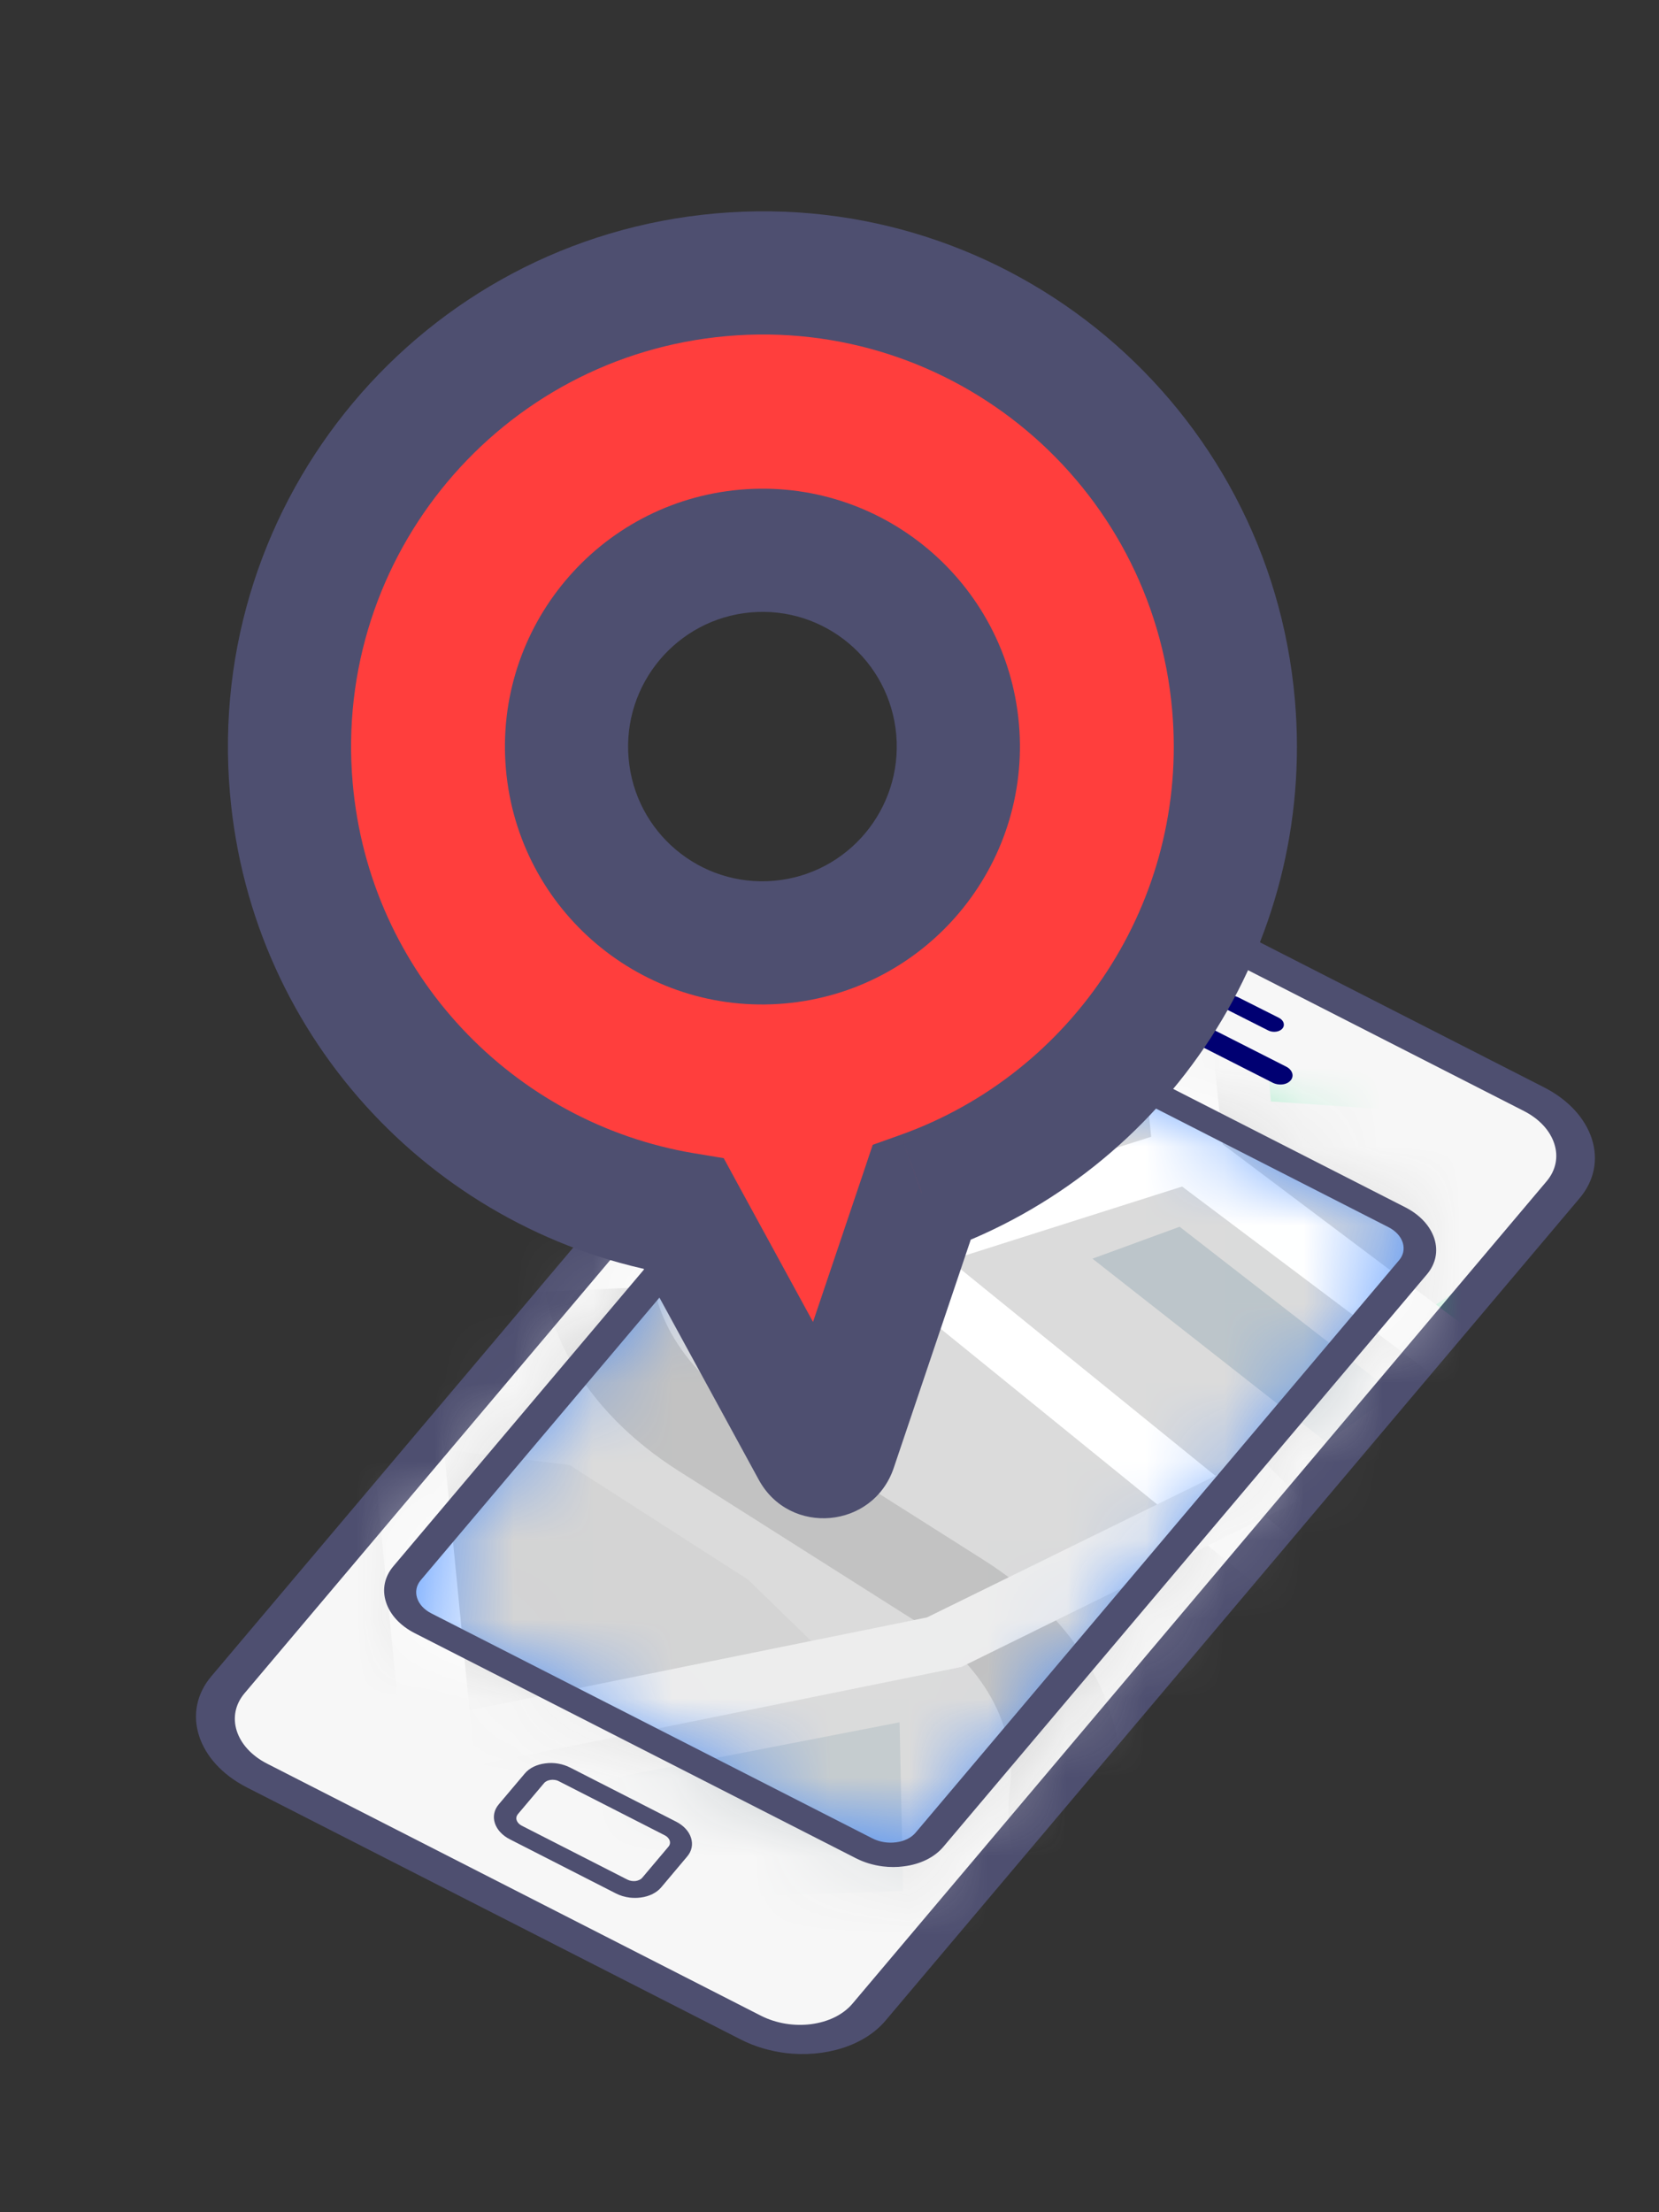 <svg xmlns="http://www.w3.org/2000/svg" width="21" height="28" viewBox="0 0 21 28" fill="none">
  <rect x="0" y="0" width="21" height="28" fill="#333333" stroke="none"/>
  <path fill-rule="evenodd" clip-rule="evenodd"
    d="M11.678 10.92L2.887 21.327C2.574 21.697 2.739 22.21 3.254 22.473L9.505 25.661C9.79 25.807 10.123 25.845 10.417 25.788L10.419 25.787C10.655 25.741 10.865 25.632 11.004 25.467L19.795 15.06C20.108 14.69 19.944 14.176 19.428 13.913L13.177 10.725C12.662 10.462 11.99 10.55 11.678 10.92Z"
    fill="#F7F7F7" />
  <path fill-rule="evenodd" clip-rule="evenodd"
    d="M11.706 10.937L2.918 21.34C2.618 21.696 2.777 22.191 3.272 22.444L9.523 25.633C9.786 25.767 10.105 25.811 10.398 25.755C10.399 25.755 10.402 25.754 10.404 25.754C10.638 25.708 10.838 25.599 10.966 25.446L19.755 15.042C19.9 14.87 19.944 14.66 19.877 14.452C19.81 14.243 19.641 14.061 19.401 13.939L13.15 10.75C12.655 10.497 12.007 10.581 11.706 10.937ZM9.965 25.83C9.795 25.809 9.63 25.759 9.481 25.683L3.23 22.494C2.696 22.222 2.525 21.689 2.848 21.305L11.636 10.902C11.96 10.518 12.658 10.428 13.192 10.7L19.443 13.889C19.702 14.021 19.884 14.217 19.956 14.442C20.028 14.667 19.981 14.893 19.824 15.079L11.036 25.482C10.9 25.644 10.689 25.761 10.442 25.811L10.441 25.812L10.427 25.815C10.276 25.844 10.119 25.849 9.965 25.83Z"
    fill="#000072" />
  <path fill-rule="evenodd" clip-rule="evenodd"
    d="M3.38 22.322L9.628 25.511C10.027 25.715 10.549 25.647 10.791 25.36L19.576 14.953C19.694 14.814 19.729 14.645 19.675 14.477C19.621 14.309 19.485 14.162 19.292 14.063L13.043 10.874C12.85 10.775 12.623 10.737 12.403 10.765C12.184 10.794 11.998 10.886 11.881 11.025L3.095 21.432C2.853 21.719 2.981 22.118 3.38 22.322ZM9.942 25.985C9.746 25.96 9.552 25.904 9.373 25.812L3.124 22.623C2.494 22.301 2.292 21.671 2.674 21.218L11.46 10.811C11.645 10.591 11.938 10.446 12.285 10.401C12.632 10.356 12.991 10.417 13.296 10.573L19.544 13.762C19.85 13.918 20.064 14.15 20.15 14.415C20.235 14.681 20.179 14.948 19.994 15.167L11.209 25.575C10.935 25.899 10.435 26.045 9.942 25.985Z"
    fill="#4E4F70" />
  <path fill-rule="evenodd" clip-rule="evenodd"
    d="M17.889 16.04L12.972 21.868L12.146 22.846L11.766 23.297C11.726 23.345 11.674 23.385 11.614 23.416C11.423 23.515 11.153 23.517 10.935 23.405L9.129 22.483L5.356 20.557C5.071 20.412 4.98 20.126 5.154 19.921L11.276 12.664C11.343 12.584 11.44 12.528 11.551 12.498C11.725 12.45 11.932 12.466 12.107 12.555L17.685 15.404C17.971 15.549 18.062 15.835 17.889 16.04Z"
    fill="#4089FF" />
  <mask id="mask0_2976_17857" style="mask-type:luminance" maskUnits="userSpaceOnUse" x="5" y="12"
    width="13" height="12">
    <path fill-rule="evenodd" clip-rule="evenodd"
      d="M17.889 16.04L12.972 21.868L12.146 22.846L11.766 23.297C11.726 23.345 11.674 23.385 11.614 23.416C11.423 23.515 11.153 23.517 10.935 23.405L9.129 22.483L5.356 20.557C5.071 20.412 4.98 20.126 5.154 19.921L11.276 12.664C11.343 12.584 11.44 12.528 11.551 12.498C11.725 12.45 11.932 12.466 12.107 12.555L17.685 15.404C17.971 15.549 18.062 15.835 17.889 16.04Z"
      fill="white" />
  </mask>
  <g mask="url(#mask0_2976_17857)">
    <path fill-rule="evenodd" clip-rule="evenodd"
      d="M23.59 15.668L22.335 25.914C22.296 26.233 21.918 26.449 21.491 26.397L1.151 23.893C1.107 23.888 1.064 23.881 1.021 23.873C0.302 23.743 -0.218 23.294 -0.161 22.832C-0.105 22.37 0.508 22.059 1.237 22.108C1.281 22.11 1.325 22.114 1.369 22.12C1.688 22.159 1.974 22.261 2.198 22.401L3.678 10.316L19.762 12.295L23.59 15.668Z"
      fill="#DBDBDB" />
    <path fill-rule="evenodd" clip-rule="evenodd"
      d="M1.366 22.144C1.32 22.138 1.278 22.134 1.239 22.132C0.519 22.084 -0.065 22.384 -0.119 22.83C-0.174 23.275 0.32 23.708 1.029 23.836C1.069 23.844 1.111 23.85 1.157 23.856L21.5 26.364C21.904 26.414 22.262 26.209 22.299 25.907L23.55 15.678L19.744 12.326L3.713 10.349L2.233 22.454L2.174 22.418C1.948 22.276 1.668 22.181 1.366 22.144ZM21.492 26.425L1.149 23.917C1.1 23.911 1.056 23.904 1.015 23.896C0.658 23.832 0.336 23.687 0.11 23.49C-0.119 23.289 -0.229 23.052 -0.201 22.82C-0.172 22.589 -0.008 22.385 0.262 22.246C0.529 22.109 0.876 22.047 1.239 22.071C1.28 22.073 1.325 22.077 1.374 22.083C1.665 22.119 1.937 22.206 2.165 22.337L3.639 10.279L19.783 12.269L19.794 12.279L23.635 15.662L22.381 25.918C22.34 26.253 21.941 26.48 21.492 26.425Z"
      fill="#000072" />
    <path opacity="0.414" fill-rule="evenodd" clip-rule="evenodd"
      d="M5.074 18.28L7.211 18.543L9.47 19.994L10.578 21.072L5.443 22.014L5.074 18.28Z"
      fill="#C8C8C8" />
    <path fill-rule="evenodd" clip-rule="evenodd"
      d="M18.021 16.617L20.07 15.234L23.591 15.667L22.985 20.134L18.021 16.617Z"
      fill="#1CDB7C" />
    <path opacity="0.232" fill-rule="evenodd" clip-rule="evenodd"
      d="M15.883 25.706L14.081 25.484L13.553 24.879C12.963 24.202 12.69 23.403 12.784 22.629C12.881 21.842 12.438 21.056 11.601 20.526L8.594 18.62C7.377 17.849 6.735 16.707 6.875 15.564L7.461 10.78L8.845 10.951L8.259 15.735C8.162 16.521 8.605 17.307 9.442 17.838L12.449 19.743C13.666 20.514 14.308 21.656 14.168 22.799C14.103 23.331 14.291 23.882 14.697 24.348L15.883 25.706Z"
      fill="#717171" />
    <path fill-rule="evenodd" clip-rule="evenodd"
      d="M19.62 26.165L18.725 26.055L19.138 22.684L10.811 15.929L10.876 11.228L11.775 11.284L11.714 15.702L20.072 22.482L19.62 26.165Z"
      fill="white" />
    <path fill-rule="evenodd" clip-rule="evenodd"
      d="M4.804 24.342L5.113 21.815L11.733 20.472L15.917 18.418L16.477 18.977L12.171 21.098L5.955 22.358L5.699 24.452L4.804 24.342Z"
      fill="#EDEDED" />
    <path fill-rule="evenodd" clip-rule="evenodd"
      d="M15.887 11.817L16.088 13.941L18.084 14.079L18.121 12.092L15.887 11.817Z"
      fill="#1CDB7C" />
    <path fill-rule="evenodd" clip-rule="evenodd"
      d="M5.089 22.088L4.53 16.377L2.961 16.184L3.043 15.515L5.371 15.801L5.986 22.086L5.089 22.088Z"
      fill="white" />
    <path fill-rule="evenodd" clip-rule="evenodd"
      d="M6.479 10.66L5.311 13.788L3.173 14.42L3.676 10.315L6.479 10.66Z"
      fill="#9CADB7" />
    <path fill-rule="evenodd" clip-rule="evenodd"
      d="M5.006 16.428L4.89 15.751L11.129 15.482L14.572 14.388L14.294 11.679L15.19 11.676L15.515 14.843L11.393 16.152L5.006 16.428Z"
      fill="white" />
    <path fill-rule="evenodd" clip-rule="evenodd"
      d="M22.901 20.292L21.231 19.73L14.736 14.847L15.347 14.385L21.713 19.17L23.217 19.677L22.901 20.292Z"
      fill="white" />
    <path fill-rule="evenodd" clip-rule="evenodd"
      d="M1.346 22.296C1.307 22.291 1.271 22.288 1.238 22.286C1.236 22.286 1.235 22.286 1.233 22.286C0.632 22.246 0.127 22.496 0.083 22.856C0.039 23.215 0.469 23.58 1.062 23.687C1.063 23.687 1.065 23.688 1.067 23.688C1.099 23.694 1.134 23.7 1.174 23.705L21.517 26.212C21.809 26.248 22.068 26.101 22.095 25.883L23.337 15.72L19.645 12.469L3.897 10.527L2.442 22.425C2.434 22.491 2.378 22.547 2.297 22.569C2.215 22.592 2.12 22.578 2.049 22.534C1.853 22.411 1.61 22.329 1.346 22.296ZM21.471 26.578L1.128 24.07C1.074 24.063 1.024 24.055 0.977 24.046C0.575 23.973 0.213 23.809 -0.043 23.585C-0.311 23.351 -0.44 23.07 -0.407 22.796C-0.373 22.521 -0.18 22.28 0.137 22.117C0.439 21.962 0.83 21.891 1.237 21.918C1.286 21.921 1.335 21.925 1.39 21.932C1.6 21.958 1.802 22.008 1.987 22.079L3.429 10.285C3.442 10.184 3.561 10.116 3.696 10.133L19.783 12.116C19.844 12.123 19.901 12.148 19.942 12.184L23.771 15.556C23.818 15.597 23.84 15.649 23.834 15.7L22.582 25.943C22.53 26.362 22.032 26.647 21.471 26.578Z"
      fill="#000072" />
    <path fill-rule="evenodd" clip-rule="evenodd"
      d="M15.98 21.268L18.295 22.855L18.083 24.588L16.969 24.544L15.185 21.773L15.98 21.268Z"
      fill="#9CADB7" />
    <path opacity="0.485" fill-rule="evenodd" clip-rule="evenodd"
      d="M13.829 15.931L14.932 15.527L17.648 17.636L16.792 18.256L13.829 15.931Z"
      fill="#9CADB7" />
    <path opacity="0.318" fill-rule="evenodd" clip-rule="evenodd"
      d="M6.476 22.753L6.308 24.121L11.433 23.934L11.387 21.799L6.476 22.753Z" fill="#9CADB7" />
  </g>
  <path fill-rule="evenodd" clip-rule="evenodd"
    d="M16.181 13.725C16.156 13.722 16.132 13.715 16.11 13.704L14.759 13.018C14.681 12.978 14.656 12.9 14.704 12.844C14.751 12.789 14.853 12.775 14.931 12.815L16.282 13.501C16.36 13.541 16.385 13.619 16.337 13.675C16.303 13.715 16.242 13.733 16.181 13.725Z"
    fill="#000072" />
  <path fill-rule="evenodd" clip-rule="evenodd"
    d="M16.108 13.058C16.088 13.056 16.069 13.05 16.051 13.041L15.536 12.781C15.473 12.75 15.453 12.689 15.491 12.645C15.529 12.601 15.61 12.591 15.672 12.622L16.188 12.882C16.25 12.913 16.27 12.974 16.233 13.018C16.206 13.05 16.156 13.064 16.108 13.058Z"
    fill="#000072" />
  <path fill-rule="evenodd" clip-rule="evenodd"
    d="M11.825 12.634C11.781 12.629 11.737 12.629 11.693 12.634C11.589 12.648 11.501 12.691 11.445 12.757L5.326 20C5.271 20.066 5.254 20.146 5.28 20.226C5.305 20.305 5.37 20.375 5.461 20.421L11.04 23.267C11.131 23.314 11.239 23.332 11.343 23.318C11.447 23.305 11.535 23.261 11.59 23.196L17.709 15.952C17.765 15.887 17.781 15.807 17.756 15.727C17.73 15.648 17.666 15.578 17.575 15.532L11.996 12.686C11.943 12.659 11.885 12.642 11.825 12.634ZM11.176 23.623C11.055 23.608 10.938 23.573 10.831 23.518L5.252 20.672C5.067 20.578 4.937 20.438 4.886 20.277C4.834 20.117 4.868 19.955 4.98 19.823L11.099 12.579C11.211 12.447 11.388 12.359 11.598 12.331C11.808 12.304 12.026 12.341 12.21 12.436L17.789 15.281C17.974 15.376 18.104 15.516 18.156 15.676C18.207 15.837 18.174 15.998 18.061 16.131L11.942 23.374C11.83 23.507 11.653 23.595 11.443 23.622C11.354 23.634 11.264 23.634 11.176 23.623Z"
    fill="#4E4F70" />
  <path fill-rule="evenodd" clip-rule="evenodd"
    d="M7.017 22.528C7.002 22.526 6.987 22.526 6.972 22.528C6.936 22.532 6.905 22.547 6.886 22.57L6.556 22.961C6.537 22.984 6.531 23.012 6.54 23.039C6.549 23.066 6.571 23.09 6.603 23.107L7.941 23.79C7.972 23.806 8.01 23.812 8.046 23.808C8.081 23.803 8.112 23.788 8.131 23.765L8.461 23.374C8.48 23.352 8.486 23.324 8.477 23.297C8.468 23.269 8.446 23.245 8.414 23.229L7.076 22.546C7.058 22.536 7.038 22.53 7.017 22.528ZM7.971 24.018C7.909 24.01 7.847 23.992 7.792 23.963L6.454 23.28C6.358 23.231 6.291 23.158 6.264 23.075C6.237 22.991 6.255 22.907 6.313 22.838L6.643 22.447C6.701 22.378 6.793 22.333 6.902 22.319C7.011 22.304 7.123 22.324 7.219 22.373L8.557 23.056C8.653 23.105 8.721 23.178 8.747 23.261C8.774 23.345 8.757 23.428 8.699 23.497L8.369 23.889C8.311 23.957 8.219 24.003 8.11 24.017C8.064 24.023 8.017 24.023 7.971 24.018Z"
    fill="#4E4F70" />
  <mask id="path-26-outside-1_2976_17857" maskUnits="userSpaceOnUse" x="2.085" y="1.868"
    width="15.425" height="18.159" fill="black">
    <rect fill="white" x="2.085" y="1.868" width="15.425" height="18.159" />
    <path fill-rule="evenodd" clip-rule="evenodd"
      d="M11.665 15.097C14.168 14.201 15.856 11.701 15.614 8.926C15.328 5.627 12.425 3.187 9.131 3.477C5.838 3.767 3.401 6.676 3.688 9.975C3.929 12.757 6.031 14.927 8.658 15.366L10.29 18.356C10.355 18.475 10.531 18.46 10.574 18.331L11.665 15.097ZM12.121 9.232C12.24 10.599 11.23 11.804 9.866 11.924C8.501 12.044 7.299 11.034 7.18 9.667C7.061 8.3 8.071 7.095 9.435 6.975C10.8 6.855 12.002 7.865 12.121 9.232Z" />
  </mask>
  <path fill-rule="evenodd" clip-rule="evenodd"
    d="M11.665 15.097C14.168 14.201 15.856 11.701 15.614 8.926C15.328 5.627 12.425 3.187 9.131 3.477C5.838 3.767 3.401 6.676 3.688 9.975C3.929 12.757 6.031 14.927 8.658 15.366L10.29 18.356C10.355 18.475 10.531 18.46 10.574 18.331L11.665 15.097ZM12.121 9.232C12.24 10.599 11.23 11.804 9.866 11.924C8.501 12.044 7.299 11.034 7.18 9.667C7.061 8.3 8.071 7.095 9.435 6.975C10.8 6.855 12.002 7.865 12.121 9.232Z"
    fill="#FF3E3D" />
  <path
    d="M11.665 15.097L11.403 14.363L11.047 14.49L10.927 14.848L11.665 15.097ZM15.614 8.926L16.391 8.858L16.391 8.858L15.614 8.926ZM9.131 3.477L9.199 4.254L9.131 3.477ZM3.688 9.975L4.464 9.907L3.688 9.975ZM8.658 15.366L9.342 14.992L9.161 14.659L8.787 14.597L8.658 15.366ZM10.29 18.356L10.974 17.983L10.974 17.983L10.29 18.356ZM10.574 18.331L9.836 18.082L9.836 18.082L10.574 18.331ZM9.866 11.924L9.798 11.148L9.798 11.148L9.866 11.924ZM12.121 9.232L11.345 9.3L12.121 9.232ZM9.435 6.975L9.503 7.751L9.503 7.751L9.435 6.975ZM11.928 15.831C14.757 14.819 16.664 11.995 16.391 8.858L14.838 8.994C15.048 11.408 13.58 13.584 11.403 14.363L11.928 15.831ZM16.391 8.858C16.067 5.131 12.787 2.373 9.063 2.701L9.199 4.254C12.063 4.002 14.588 6.122 14.838 8.994L16.391 8.858ZM9.063 2.701C5.34 3.028 2.587 6.317 2.911 10.043L4.464 9.907C4.214 7.036 6.336 4.506 9.199 4.254L9.063 2.701ZM2.911 10.043C3.184 13.187 5.559 15.639 8.53 16.135L8.787 14.597C6.502 14.216 4.674 12.327 4.464 9.907L2.911 10.043ZM7.974 15.739L9.605 18.73L10.974 17.983L9.342 14.992L7.974 15.739ZM9.605 18.73C9.996 19.446 11.052 19.352 11.313 18.58L9.836 18.082C10.009 17.567 10.713 17.505 10.974 17.983L9.605 18.73ZM11.313 18.58L12.404 15.346L10.927 14.848L9.836 18.082L11.313 18.58ZM9.934 12.701C11.728 12.543 13.054 10.959 12.898 9.164L11.345 9.3C11.426 10.239 10.733 11.066 9.798 11.148L9.934 12.701ZM6.404 9.735C6.56 11.53 8.139 12.859 9.934 12.701L9.798 11.148C8.864 11.23 8.038 10.538 7.957 9.599L6.404 9.735ZM9.367 6.198C7.573 6.356 6.248 7.941 6.404 9.735L7.957 9.599C7.875 8.66 8.569 7.834 9.503 7.751L9.367 6.198ZM12.898 9.164C12.742 7.37 11.162 6.041 9.367 6.198L9.503 7.751C10.438 7.669 11.263 8.361 11.345 9.3L12.898 9.164Z"
    fill="#4E4F70" mask="url(#path-26-outside-1_2976_17857)" />
</svg>